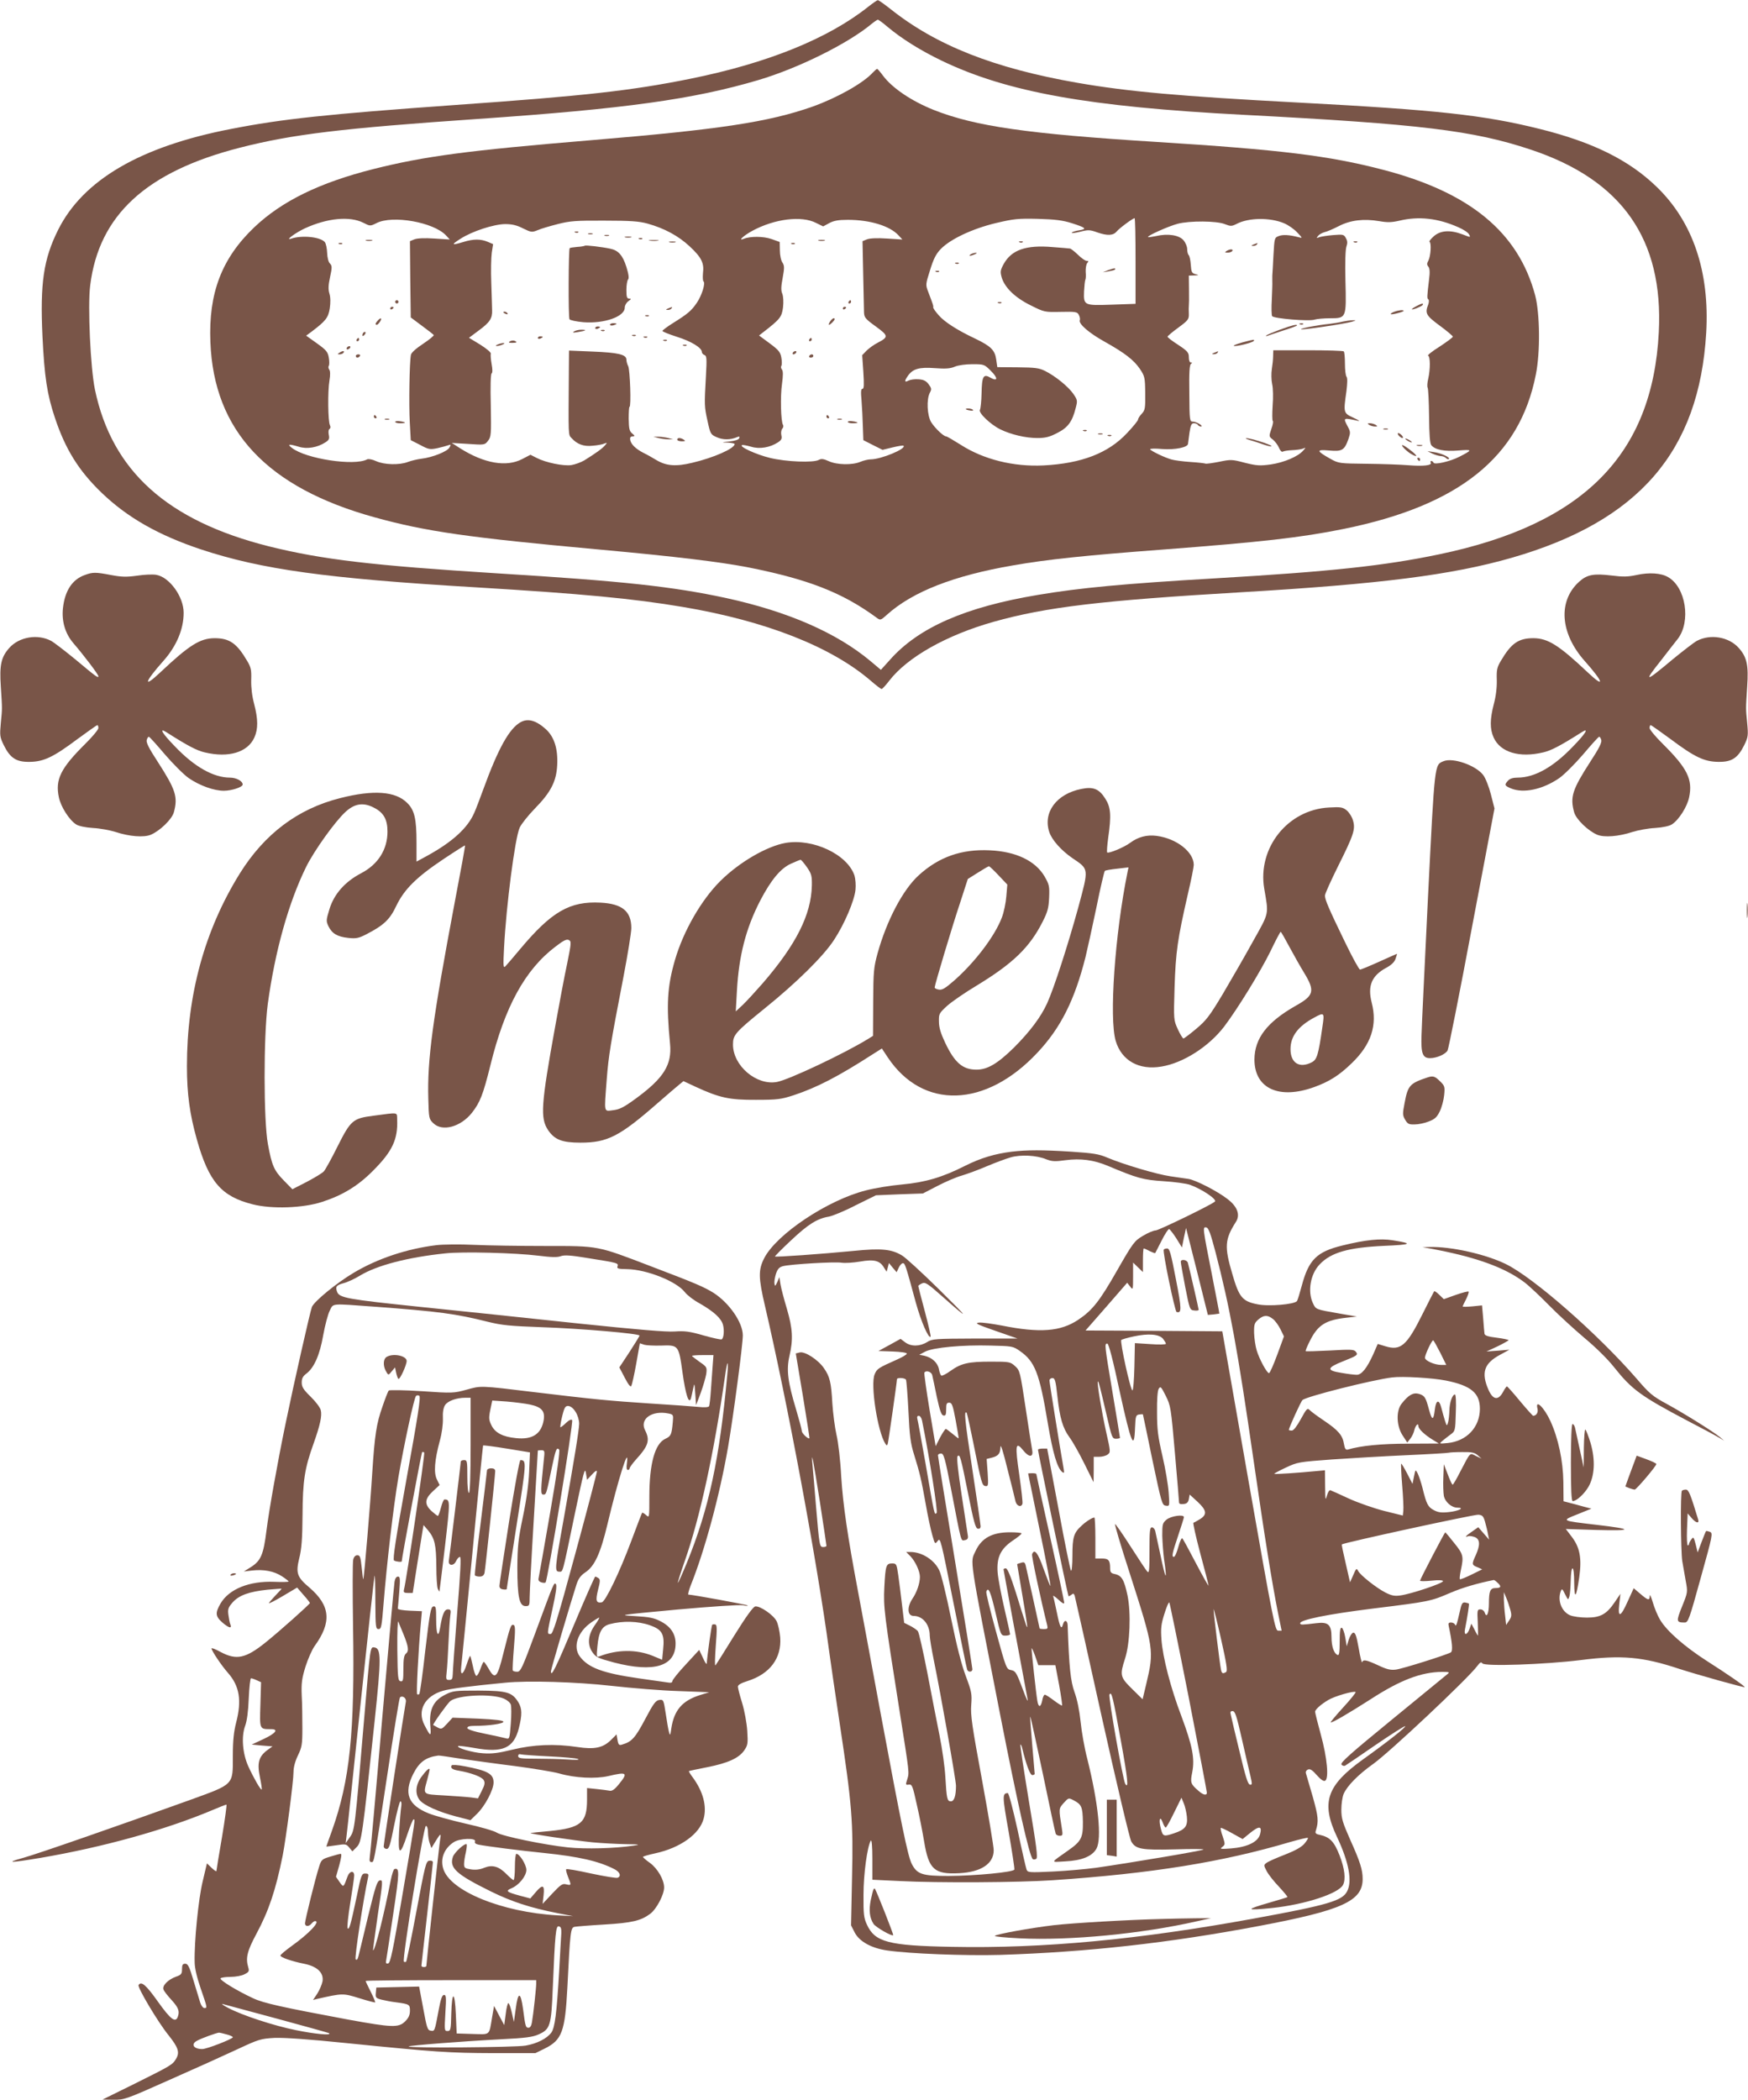 <?xml version="1.0" standalone="no"?>
<!DOCTYPE svg PUBLIC "-//W3C//DTD SVG 20010904//EN"
 "http://www.w3.org/TR/2001/REC-SVG-20010904/DTD/svg10.dtd">
<svg version="1.0" xmlns="http://www.w3.org/2000/svg"
 width="1066pt" height="1280pt" viewBox="0 0 1066 1280"
 preserveAspectRatio="xMidYMid meet">
<g transform="translate(0,1280) scale(0.1,-0.1)"
fill="#795548" stroke="none">
<path d="M5295 12759 c-244 -194 -614 -344 -1085 -439 -356 -72 -638 -104
-1434 -160 -784 -56 -1055 -85 -1367 -146 -554 -107 -902 -311 -1054 -614 -90
-180 -111 -326 -96 -650 12 -247 28 -354 76 -497 64 -192 145 -322 284 -456
157 -151 346 -259 607 -346 369 -122 765 -177 1674 -231 647 -39 958 -68 1266
-120 504 -85 904 -242 1146 -451 31 -27 60 -49 65 -49 4 1 26 24 47 52 111
143 349 277 636 358 320 90 659 130 1510 180 848 50 1283 105 1649 210 775
223 1143 648 1186 1370 22 373 -81 678 -302 891 -169 164 -391 273 -713 353
-341 85 -625 116 -1475 161 -719 38 -1038 67 -1343 120 -511 89 -865 229
-1144 452 -37 29 -71 53 -75 52 -4 0 -30 -18 -58 -40z m118 -123 c86 -72 201
-144 330 -206 400 -192 895 -281 1842 -330 1073 -56 1400 -95 1750 -212 557
-185 810 -547 781 -1113 -38 -746 -459 -1171 -1340 -1354 -334 -70 -663 -105
-1361 -146 -564 -33 -828 -58 -1084 -101 -444 -74 -729 -199 -903 -395 l-56
-62 -63 53 c-208 174 -506 303 -882 385 -326 70 -628 103 -1392 150 -765 48
-1070 84 -1396 165 -619 156 -956 459 -1060 955 -27 129 -45 509 -29 635 53
429 342 694 914 840 321 82 622 118 1451 175 900 62 1315 120 1710 237 246 73
547 223 690 342 17 14 34 25 38 26 5 0 32 -20 60 -44z"/>
<path d="M5324 12359 c-58 -65 -218 -155 -369 -209 -268 -94 -562 -139 -1355
-205 -746 -62 -1010 -97 -1321 -175 -330 -83 -561 -196 -729 -356 -198 -189
-279 -401 -267 -699 21 -542 346 -888 1004 -1069 311 -86 570 -123 1371 -196
460 -42 735 -75 913 -110 364 -73 569 -154 776 -306 22 -16 24 -15 61 18 156
141 409 240 772 302 205 36 444 61 910 96 603 46 844 73 1105 126 704 143
1072 438 1171 940 28 137 25 373 -4 484 -103 384 -397 627 -927 765 -330 86
-621 122 -1385 170 -784 49 -1103 95 -1356 195 -135 54 -253 133 -310 210 -16
22 -32 40 -35 40 -3 0 -14 -10 -25 -21z m-3108 -917 c41 -21 42 -21 80 -2 97
50 348 6 424 -75 l23 -25 -94 6 c-58 4 -105 2 -122 -5 l-27 -11 2 -232 3 -233
67 -50 c37 -27 70 -53 73 -57 4 -3 -25 -27 -64 -53 -44 -29 -73 -55 -75 -68
-9 -43 -13 -304 -7 -411 l6 -109 57 -29 c52 -28 60 -29 105 -20 26 6 56 14 67
18 16 6 17 4 7 -14 -13 -24 -103 -60 -170 -68 -25 -3 -63 -12 -84 -20 -53 -20
-144 -17 -193 5 -23 11 -47 15 -55 11 -77 -42 -374 3 -459 70 -30 23 -19 25
42 7 50 -16 114 -5 163 27 22 14 25 22 20 46 -3 16 -2 31 4 35 7 4 8 13 3 23
-12 24 -14 207 -3 272 6 35 5 59 -1 67 -5 7 -7 17 -3 23 4 6 4 29 0 51 -6 34
-15 45 -72 86 l-66 47 34 25 c86 65 101 85 110 141 5 34 5 68 -2 90 -8 26 -7
52 4 102 13 59 12 68 -1 82 -9 8 -16 36 -17 65 -1 27 -7 56 -14 65 -26 32
-140 44 -206 21 -40 -13 28 37 84 63 137 63 274 76 357 34z m2761 -1 l43 -21
37 20 c28 15 56 20 113 20 136 0 256 -37 309 -94 l24 -26 -94 6 c-58 4 -105 2
-122 -5 l-27 -11 4 -197 c2 -109 5 -215 5 -235 1 -33 7 -41 72 -88 78 -57 79
-64 10 -100 -20 -10 -49 -31 -65 -46 l-28 -29 7 -102 c5 -79 4 -103 -5 -103
-10 0 -11 -18 -6 -72 3 -40 7 -111 8 -157 l3 -84 59 -30 58 -29 62 15 c33 8
63 13 66 10 19 -18 -137 -83 -200 -83 -15 0 -44 -7 -63 -15 -50 -21 -143 -19
-193 4 -31 14 -45 16 -60 8 -33 -19 -201 -12 -299 12 -83 20 -192 70 -169 78
5 2 30 -3 55 -10 51 -16 115 -5 164 27 21 14 25 23 20 43 -3 14 -1 31 5 39 7
7 9 18 5 24 -13 21 -17 174 -6 250 7 51 7 78 0 87 -6 7 -8 17 -4 23 4 6 4 28
0 50 -6 34 -16 46 -71 87 l-65 48 23 18 c106 82 115 94 123 152 4 35 2 67 -4
84 -9 20 -8 44 2 97 11 61 11 74 -1 93 -9 12 -16 46 -16 74 l-1 52 -50 18
c-50 17 -129 18 -170 1 -38 -15 1 21 53 49 135 73 300 94 389 48z m1558 -1
c88 -28 96 -36 46 -44 -22 -3 -42 -10 -45 -14 -3 -5 20 -2 50 5 50 13 60 13
107 -4 61 -21 96 -19 117 6 16 20 99 81 109 81 4 0 6 -118 6 -261 l0 -261
-143 -5 c-172 -6 -174 -5 -171 81 2 34 5 65 8 71 3 5 4 27 2 48 -1 21 3 45 9
53 10 11 9 14 -3 14 -9 0 -33 17 -54 38 -21 20 -43 37 -48 37 -6 1 -53 5 -106
9 -162 14 -250 -17 -298 -103 -21 -39 -22 -47 -12 -83 19 -62 82 -123 178
-170 82 -41 84 -41 182 -39 90 2 101 0 110 -18 6 -11 9 -26 6 -33 -8 -22 55
-77 150 -130 125 -70 179 -112 216 -166 30 -45 32 -52 33 -149 1 -92 -1 -103
-21 -125 -13 -13 -23 -30 -23 -36 0 -6 -30 -43 -67 -82 -114 -122 -277 -185
-509 -197 -183 -9 -366 36 -507 127 -43 27 -82 50 -87 50 -16 0 -68 50 -91 86
-25 41 -30 140 -8 181 11 20 10 27 -8 51 -15 20 -30 28 -61 30 -23 2 -50 -2
-62 -8 -24 -13 -26 -3 -4 28 30 44 70 55 164 48 66 -5 95 -3 123 9 21 9 66 15
108 15 70 0 72 -1 111 -40 45 -44 44 -68 -2 -42 -43 25 -52 9 -54 -95 -1 -49
-6 -94 -10 -101 -11 -18 65 -90 124 -119 65 -32 155 -53 226 -53 48 0 74 6
120 30 66 33 93 69 114 153 12 45 11 49 -15 87 -31 44 -108 107 -172 139 -36
18 -61 21 -167 22 l-124 1 -7 48 c-8 56 -33 80 -126 125 -109 51 -190 103
-224 143 -20 22 -35 44 -34 49 2 8 0 14 -30 93 -17 44 -17 46 11 134 21 69 37
99 65 128 59 61 194 124 335 158 111 26 136 29 258 26 105 -3 151 -9 205 -26z
m1296 -1 c26 -11 62 -36 80 -56 33 -34 33 -36 9 -29 -58 15 -97 17 -122 7 -26
-10 -26 -12 -32 -118 -3 -59 -6 -115 -7 -123 0 -8 0 -24 0 -35 1 -11 -1 -61
-3 -110 -3 -50 -2 -96 2 -102 9 -15 229 -33 260 -21 13 4 54 8 92 8 101 0 101
0 95 228 -3 112 0 193 6 209 7 20 7 34 -3 51 -12 23 -17 24 -78 19 -36 -3 -74
-9 -85 -13 -17 -7 -18 -6 -7 8 7 9 25 19 40 23 15 3 54 20 87 37 70 36 151 46
246 30 51 -9 76 -8 124 3 117 28 234 15 358 -40 31 -13 61 -33 66 -44 10 -19
10 -19 -39 0 -76 29 -135 25 -176 -11 -18 -16 -30 -31 -26 -34 12 -7 7 -88 -7
-114 -10 -18 -10 -26 0 -38 8 -10 10 -33 4 -77 -13 -109 -13 -117 -4 -122 4
-3 4 -17 -1 -31 -21 -54 -14 -67 70 -129 44 -32 80 -63 80 -67 0 -5 -37 -32
-81 -61 -45 -28 -76 -53 -70 -55 14 -5 14 -82 1 -140 -6 -24 -7 -48 -4 -54 4
-6 8 -84 9 -174 1 -113 5 -168 14 -178 23 -28 80 -39 165 -32 87 7 88 4 6 -38
-56 -29 -153 -51 -158 -36 -2 5 -8 10 -13 10 -6 0 -7 -4 -4 -10 10 -17 -44
-23 -134 -16 -47 4 -162 8 -256 9 -168 2 -171 2 -223 31 -85 48 -87 57 -6 50
79 -7 93 1 118 72 12 36 12 43 -5 74 -29 55 -30 55 66 34 11 -2 -4 7 -32 20
-60 28 -61 29 -42 161 6 49 7 81 1 88 -6 7 -10 43 -10 80 0 37 -3 71 -7 75 -3
4 -102 7 -218 7 l-212 0 -1 -35 c0 -19 -4 -56 -8 -81 -4 -25 -3 -66 2 -90 6
-24 7 -84 3 -132 -3 -49 -3 -91 1 -93 4 -2 0 -25 -9 -49 -15 -45 -15 -46 10
-65 13 -11 30 -33 37 -50 7 -17 17 -27 23 -23 6 4 32 8 57 9 25 1 54 5 65 9
20 8 20 8 1 -13 -31 -35 -115 -71 -196 -83 -66 -9 -85 -8 -158 10 -79 21 -86
21 -158 6 -41 -8 -78 -13 -82 -11 -4 2 -45 7 -92 10 -47 3 -98 10 -115 15 -41
11 -124 51 -131 62 -2 5 30 6 73 2 79 -6 157 10 158 32 1 6 5 36 9 68 7 46 12
57 27 57 10 0 21 -4 24 -10 3 -5 12 -10 18 -10 21 1 -26 30 -48 30 -20 0 -21
5 -22 172 -2 127 1 174 10 180 9 6 9 8 0 8 -8 0 -13 13 -13 33 0 28 -8 37 -65
75 -36 23 -65 45 -65 50 1 4 30 29 66 55 61 45 65 51 64 85 -1 20 -1 42 0 47
1 6 2 49 1 98 l-1 87 33 1 c30 1 30 2 7 8 -22 6 -25 13 -28 56 -2 28 -7 54
-13 60 -5 5 -9 21 -9 36 0 16 -10 40 -23 55 -27 31 -95 42 -167 25 -24 -5 -46
-8 -49 -6 -7 7 124 66 181 81 73 19 237 18 287 -2 36 -14 42 -14 72 1 74 39
205 40 290 4z m-3882 -2 c104 -29 188 -75 256 -138 73 -68 90 -102 82 -164 -2
-25 -1 -47 3 -50 14 -9 -10 -86 -40 -130 -33 -49 -57 -69 -147 -125 -35 -22
-63 -43 -63 -47 0 -5 39 -20 88 -36 87 -27 152 -67 152 -92 0 -7 7 -16 16 -19
14 -5 15 -21 9 -129 -10 -178 -10 -184 10 -274 17 -78 19 -82 56 -98 37 -17
83 -17 123 0 14 6 18 5 14 -6 -3 -9 -25 -16 -59 -20 -52 -5 -52 -6 -11 -7 23
-1 42 -5 42 -9 0 -27 -130 -84 -259 -114 -99 -24 -158 -19 -217 16 -21 13 -58
34 -81 45 -48 25 -76 53 -80 80 -2 13 3 20 15 20 15 1 15 3 -3 18 -17 14 -20
30 -21 90 0 39 2 72 5 72 11 0 3 227 -8 248 -6 11 -11 30 -11 40 0 31 -51 43
-207 49 l-143 6 -1 -129 c-3 -404 -4 -382 17 -405 34 -37 73 -52 128 -46 28 2
60 8 71 13 18 7 19 6 5 -10 -15 -19 -60 -51 -128 -93 -19 -11 -54 -24 -78 -28
-48 -7 -156 15 -212 44 l-37 19 -50 -26 c-97 -51 -233 -27 -380 66 l-50 32
101 -6 c99 -7 101 -6 120 19 19 24 20 37 17 215 -3 113 -1 192 5 196 6 3 6 25
0 57 -5 28 -7 57 -5 63 3 7 -26 31 -64 55 l-69 42 59 44 c68 50 84 74 82 124
0 20 -3 95 -5 167 -3 73 -1 155 3 184 l8 52 -33 14 c-43 18 -87 18 -148 -1
-73 -22 -77 -18 -17 20 72 46 202 88 271 89 41 0 70 -6 109 -26 51 -25 55 -25
90 -11 20 9 75 25 122 37 74 19 112 22 285 21 160 0 212 -4 263 -18z"/>
<path d="M2233 11333 c9 -2 25 -2 35 0 9 3 1 5 -18 5 -19 0 -27 -2 -17 -5z"/>
<path d="M2068 11313 c7 -3 16 -2 19 1 4 3 -2 6 -13 5 -11 0 -14 -3 -6 -6z"/>
<path d="M2410 10960 c0 -5 5 -10 10 -10 6 0 10 5 10 10 0 6 -4 10 -10 10 -5
0 -10 -4 -10 -10z"/>
<path d="M2380 10919 c0 -5 5 -7 10 -4 6 3 10 8 10 11 0 2 -4 4 -10 4 -5 0
-10 -5 -10 -11z"/>
<path d="M2303 10845 c-15 -16 -16 -25 -5 -25 4 0 13 9 20 20 14 23 3 26 -15
5z"/>
<path d="M2217 10773 c-4 -3 -7 -11 -7 -17 0 -6 5 -5 12 2 6 6 9 14 7 17 -3 3
-9 2 -12 -2z"/>
<path d="M2175 10730 c-3 -5 -1 -10 4 -10 6 0 11 5 11 10 0 6 -2 10 -4 10 -3
0 -8 -4 -11 -10z"/>
<path d="M2115 10680 c-3 -5 -2 -10 4 -10 5 0 13 5 16 10 3 6 2 10 -4 10 -5 0
-13 -4 -16 -10z"/>
<path d="M2070 10650 c-13 -8 -13 -10 2 -10 9 0 20 5 23 10 8 13 -5 13 -25 0z"/>
<path d="M2170 10630 c0 -5 4 -10 9 -10 6 0 13 5 16 10 3 6 -1 10 -9 10 -9 0
-16 -4 -16 -10z"/>
<path d="M2280 10260 c0 -5 5 -10 11 -10 5 0 7 5 4 10 -3 6 -8 10 -11 10 -2 0
-4 -4 -4 -10z"/>
<path d="M2348 10243 c6 -2 18 -2 25 0 6 3 1 5 -13 5 -14 0 -19 -2 -12 -5z"/>
<path d="M2410 10228 c0 -4 14 -8 30 -8 17 0 30 2 30 4 0 2 -13 6 -30 8 -16 3
-30 1 -30 -4z"/>
<path d="M4993 11333 c9 -2 25 -2 35 0 9 3 1 5 -18 5 -19 0 -27 -2 -17 -5z"/>
<path d="M4828 11313 c7 -3 16 -2 19 1 4 3 -2 6 -13 5 -11 0 -14 -3 -6 -6z"/>
<path d="M5175 10960 c-3 -5 -1 -10 4 -10 6 0 11 5 11 10 0 6 -2 10 -4 10 -3
0 -8 -4 -11 -10z"/>
<path d="M5140 10919 c0 -5 5 -7 10 -4 6 3 10 8 10 11 0 2 -4 4 -10 4 -5 0
-10 -5 -10 -11z"/>
<path d="M5062 10840 c-7 -11 -10 -20 -6 -20 7 0 34 27 34 34 0 13 -16 5 -28
-14z"/>
<path d="M4935 10730 c-3 -5 -1 -10 4 -10 6 0 11 5 11 10 0 6 -2 10 -4 10 -3
0 -8 -4 -11 -10z"/>
<path d="M4835 10650 c-3 -5 -2 -10 4 -10 5 0 13 5 16 10 3 6 2 10 -4 10 -5 0
-13 -4 -16 -10z"/>
<path d="M4935 10630 c-3 -5 1 -10 9 -10 9 0 16 5 16 10 0 6 -4 10 -9 10 -6 0
-13 -4 -16 -10z"/>
<path d="M5040 10260 c0 -5 5 -10 11 -10 5 0 7 5 4 10 -3 6 -8 10 -11 10 -2 0
-4 -4 -4 -10z"/>
<path d="M5108 10243 c6 -2 18 -2 25 0 6 3 1 5 -13 5 -14 0 -19 -2 -12 -5z"/>
<path d="M5170 10228 c0 -4 14 -8 30 -8 17 0 30 2 30 4 0 2 -13 6 -30 8 -16 3
-30 1 -30 -4z"/>
<path d="M6218 11323 c7 -3 16 -2 19 1 4 3 -2 6 -13 5 -11 0 -14 -3 -6 -6z"/>
<path d="M5920 11250 c-18 -12 -2 -12 25 0 13 6 15 9 5 9 -8 0 -22 -4 -30 -9z"/>
<path d="M5828 11193 c7 -3 16 -2 19 1 4 3 -2 6 -13 5 -11 0 -14 -3 -6 -6z"/>
<path d="M6760 11154 l-35 -14 35 6 c36 6 46 11 39 18 -2 2 -20 -3 -39 -10z"/>
<path d="M5708 11143 c7 -3 16 -2 19 1 4 3 -2 6 -13 5 -11 0 -14 -3 -6 -6z"/>
<path d="M6088 10953 c7 -3 16 -2 19 1 4 3 -2 6 -13 5 -11 0 -14 -3 -6 -6z"/>
<path d="M5890 10306 c0 -2 11 -6 25 -8 13 -3 22 -1 19 3 -5 9 -44 13 -44 5z"/>
<path d="M6608 10173 c7 -3 16 -2 19 1 4 3 -2 6 -13 5 -11 0 -14 -3 -6 -6z"/>
<path d="M6698 10153 c6 -2 18 -2 25 0 6 3 1 5 -13 5 -14 0 -19 -2 -12 -5z"/>
<path d="M6758 10143 c7 -3 16 -2 19 1 4 3 -2 6 -13 5 -11 0 -14 -3 -6 -6z"/>
<path d="M8258 11323 c7 -3 16 -2 19 1 4 3 -2 6 -13 5 -11 0 -14 -3 -6 -6z"/>
<path d="M7645 11310 c-16 -7 -17 -9 -3 -9 9 -1 20 4 23 9 7 11 7 11 -20 0z"/>
<path d="M7480 11270 c-12 -8 -11 -10 7 -10 12 0 25 5 28 10 8 13 -15 13 -35
0z"/>
<path d="M8638 10934 c-16 -8 -28 -17 -28 -19 0 -7 60 17 66 26 8 13 -7 10
-38 -7z"/>
<path d="M8501 10899 c-13 -5 -22 -11 -19 -14 5 -5 78 14 78 20 0 8 -33 4 -59
-6z"/>
<path d="M8190 10840 c-19 -5 -56 -11 -82 -14 -77 -8 -179 -28 -174 -33 5 -6
268 33 311 46 27 9 28 9 5 9 -14 0 -41 -4 -60 -8z"/>
<path d="M7928 10823 c7 -3 16 -2 19 1 4 3 -2 6 -13 5 -11 0 -14 -3 -6 -6z"/>
<path d="M7807 10791 c-43 -16 -81 -32 -85 -36 -4 -4 0 -5 8 -2 8 3 52 18 98
33 45 14 82 28 82 30 0 9 -29 2 -103 -25z"/>
<path d="M7577 10713 c-32 -9 -56 -18 -53 -21 8 -7 116 19 122 30 6 10 2 10
-69 -9z"/>
<path d="M7405 10650 c-16 -7 -17 -9 -3 -9 9 -1 20 4 23 9 7 11 7 11 -20 0z"/>
<path d="M8350 10210 c8 -5 24 -10 35 -10 17 0 17 2 5 10 -8 5 -24 10 -35 10
-17 0 -17 -2 -5 -10z"/>
<path d="M8438 10183 c6 -2 18 -2 25 0 6 3 1 5 -13 5 -14 0 -19 -2 -12 -5z"/>
<path d="M8530 10145 c7 -8 17 -15 22 -15 6 0 5 7 -2 15 -7 8 -17 15 -22 15
-6 0 -5 -7 2 -15z"/>
<path d="M7620 10118 c19 -5 59 -18 87 -28 29 -10 50 -14 47 -9 -6 10 -130 49
-153 48 -9 -1 0 -5 19 -11z"/>
<path d="M8570 10126 c0 -3 9 -10 20 -16 11 -6 20 -8 20 -6 0 3 -9 10 -20 16
-11 6 -20 8 -20 6z"/>
<path d="M8550 10085 c0 -8 37 -43 59 -54 34 -19 37 -12 6 14 -35 29 -65 48
-65 40z"/>
<path d="M8643 10083 c9 -2 23 -2 30 0 6 3 -1 5 -18 5 -16 0 -22 -2 -12 -5z"/>
<path d="M8735 10035 c17 -8 39 -14 51 -15 11 0 25 -5 32 -12 6 -6 14 -9 18
-6 9 10 -47 36 -91 42 l-40 6 30 -15z"/>
<path d="M8645 10000 c3 -5 8 -10 11 -10 2 0 4 5 4 10 0 6 -5 10 -11 10 -5 0
-7 -4 -4 -10z"/>
<path d="M3508 11383 c7 -3 16 -2 19 1 4 3 -2 6 -13 5 -11 0 -14 -3 -6 -6z"/>
<path d="M3588 11373 c6 -2 18 -2 25 0 6 3 1 5 -13 5 -14 0 -19 -2 -12 -5z"/>
<path d="M3688 11363 c6 -2 18 -2 25 0 6 3 1 5 -13 5 -14 0 -19 -2 -12 -5z"/>
<path d="M3813 11353 c9 -2 25 -2 35 0 9 3 1 5 -18 5 -19 0 -27 -2 -17 -5z"/>
<path d="M3898 11343 c7 -3 16 -2 19 1 4 3 -2 6 -13 5 -11 0 -14 -3 -6 -6z"/>
<path d="M3963 11333 c15 -2 37 -2 50 0 12 2 0 4 -28 4 -27 0 -38 -2 -22 -4z"/>
<path d="M4083 11323 c9 -2 25 -2 35 0 9 3 1 5 -18 5 -19 0 -27 -2 -17 -5z"/>
<path d="M3566 11302 c-3 -2 -24 -6 -46 -7 -23 -2 -44 -5 -46 -8 -7 -7 -9
-422 -1 -433 3 -6 41 -14 84 -18 128 -10 253 34 253 89 0 13 10 31 22 39 18
13 19 16 5 16 -14 0 -17 10 -17 53 0 29 5 58 10 63 7 7 4 32 -10 77 -22 70
-49 101 -98 111 -51 11 -152 23 -156 18z"/>
<path d="M4075 10920 c-16 -7 -17 -9 -3 -9 9 -1 20 4 23 9 7 11 7 11 -20 0z"/>
<path d="M3070 10896 c0 -2 7 -7 16 -10 8 -3 12 -2 9 4 -6 10 -25 14 -25 6z"/>
<path d="M3938 10873 c7 -3 16 -2 19 1 4 3 -2 6 -13 5 -11 0 -14 -3 -6 -6z"/>
<path d="M3720 10821 c0 -5 9 -7 20 -4 11 3 20 7 20 9 0 2 -9 4 -20 4 -11 0
-20 -4 -20 -9z"/>
<path d="M3630 10800 c0 -5 7 -7 15 -4 8 4 15 8 15 10 0 2 -7 4 -15 4 -8 0
-15 -4 -15 -10z"/>
<path d="M3500 10779 c-11 -7 -4 -8 25 -3 50 8 58 14 19 14 -16 0 -36 -5 -44
-11z"/>
<path d="M3668 10783 c7 -3 16 -2 19 1 4 3 -2 6 -13 5 -11 0 -14 -3 -6 -6z"/>
<path d="M3858 10753 c7 -3 16 -2 19 1 4 3 -2 6 -13 5 -11 0 -14 -3 -6 -6z"/>
<path d="M3280 10740 c0 -5 7 -7 15 -4 8 4 15 8 15 10 0 2 -7 4 -15 4 -8 0
-15 -4 -15 -10z"/>
<path d="M3928 10743 c7 -3 16 -2 19 1 4 3 -2 6 -13 5 -11 0 -14 -3 -6 -6z"/>
<path d="M3109 10719 c-10 -6 -7 -9 14 -9 29 0 35 5 14 13 -8 3 -20 1 -28 -4z"/>
<path d="M4048 10723 c7 -3 16 -2 19 1 4 3 -2 6 -13 5 -11 0 -14 -3 -6 -6z"/>
<path d="M3035 10700 c-13 -5 -14 -9 -5 -9 8 0 24 4 35 9 13 5 14 9 5 9 -8 0
-24 -4 -35 -9z"/>
<path d="M4168 10693 c7 -3 16 -2 19 1 4 3 -2 6 -13 5 -11 0 -14 -3 -6 -6z"/>
<path d="M4015 10130 c17 -4 44 -8 60 -8 l30 0 -30 8 c-16 4 -43 8 -60 8 l-30
0 30 -8z"/>
<path d="M4130 10120 c0 -5 12 -10 28 -10 21 0 24 2 12 10 -20 13 -40 13 -40
0z"/>
<path d="M517 9295 c-76 -27 -121 -95 -133 -201 -9 -82 14 -157 64 -215 62
-72 152 -190 152 -201 0 -13 -12 -5 -142 104 -65 53 -131 104 -147 112 -82 43
-194 24 -254 -43 -50 -56 -61 -104 -52 -236 9 -144 9 -128 0 -222 -7 -76 -6
-86 18 -135 39 -79 76 -103 157 -102 86 1 144 28 291 138 64 47 119 86 123 86
3 0 6 -8 6 -18 0 -9 -36 -53 -81 -97 -149 -148 -183 -216 -160 -325 12 -58 63
-138 105 -165 15 -10 56 -19 103 -22 43 -2 105 -14 137 -24 84 -28 173 -35
216 -17 56 24 128 94 140 136 26 94 12 138 -99 310 -53 81 -71 117 -66 132 3
11 9 20 13 19 4 0 48 -49 98 -108 50 -58 115 -123 145 -144 67 -46 154 -77
214 -77 47 0 115 22 115 38 0 21 -39 42 -77 42 -101 0 -218 66 -337 191 -76
78 -98 115 -53 87 130 -83 187 -113 235 -124 146 -35 262 0 303 90 24 53 23
112 -1 205 -13 48 -19 100 -18 146 2 61 -1 77 -25 117 -63 107 -107 138 -199
138 -88 -1 -154 -42 -330 -208 -108 -102 -98 -61 18 69 81 91 124 194 124 294
0 97 -85 216 -166 231 -20 4 -73 2 -118 -5 -66 -9 -95 -8 -159 4 -95 18 -111
18 -160 0z"/>
<path d="M9980 9295 c-52 -11 -82 -12 -152 -3 -109 13 -149 6 -198 -38 -130
-118 -116 -314 34 -483 116 -130 126 -171 18 -69 -176 166 -242 207 -330 208
-92 0 -136 -31 -199 -138 -24 -40 -27 -56 -25 -117 1 -46 -5 -98 -18 -146 -24
-93 -25 -152 -1 -205 41 -90 157 -125 303 -90 48 11 105 41 236 124 44 28 22
-9 -54 -87 -120 -126 -235 -191 -339 -191 -28 0 -47 -6 -58 -18 -24 -26 -22
-31 18 -48 76 -31 192 -7 294 63 30 21 95 86 145 144 50 59 94 108 98 108 4 1
10 -8 13 -19 5 -15 -13 -51 -66 -132 -111 -172 -125 -216 -99 -310 12 -42 84
-112 140 -136 43 -18 132 -11 216 17 32 10 94 22 137 24 47 3 88 12 103 22 42
27 93 107 105 165 23 109 -11 177 -160 325 -45 44 -81 88 -81 97 0 10 3 18 6
18 4 0 59 -39 123 -86 147 -110 205 -137 291 -138 81 -1 118 23 157 102 24 49
25 59 18 135 -9 94 -9 78 0 222 9 132 -2 180 -52 236 -60 67 -172 86 -254 43
-16 -8 -82 -59 -147 -112 -173 -145 -182 -145 -69 -3 39 51 84 108 99 127 81
106 49 314 -59 376 -42 25 -115 30 -193 13z"/>
<path d="M3175 8398 c-69 -38 -137 -160 -229 -413 -20 -55 -44 -118 -54 -140
-40 -92 -132 -176 -284 -260 l-68 -37 0 117 c0 144 -12 197 -57 241 -71 71
-205 81 -409 29 -258 -65 -461 -218 -612 -460 -214 -345 -322 -738 -322 -1174
0 -169 17 -292 60 -445 73 -260 150 -349 341 -397 118 -30 308 -23 424 15 126
41 219 98 310 190 118 118 152 191 147 312 -2 46 13 44 -145 23 -125 -16 -138
-27 -219 -188 -36 -73 -74 -141 -83 -151 -10 -11 -57 -39 -104 -64 l-88 -45
-51 52 c-61 62 -74 92 -98 222 -27 144 -27 659 -1 855 44 322 126 616 234 836
49 99 177 278 241 336 55 50 107 58 170 26 61 -30 85 -72 85 -147 0 -109 -57
-200 -161 -254 -99 -52 -165 -127 -193 -219 -20 -66 -21 -72 -6 -104 22 -45
55 -64 121 -71 47 -5 63 -2 108 21 107 55 145 90 184 173 49 102 122 175 288
286 72 48 131 85 132 84 2 -1 -26 -155 -62 -342 -136 -721 -169 -964 -162
-1203 3 -117 4 -123 30 -148 54 -54 167 -24 236 63 50 64 68 111 112 287 88
360 213 587 399 727 48 37 67 46 80 39 16 -8 15 -18 -10 -142 -16 -73 -48
-245 -73 -383 -87 -480 -92 -560 -44 -633 40 -59 85 -77 198 -77 165 0 239 38
474 244 54 47 111 96 126 108 l28 23 73 -34 c147 -68 208 -81 369 -80 131 0
153 3 230 28 142 47 273 115 481 249 l57 36 35 -53 c214 -322 598 -310 914 28
142 151 227 321 293 583 11 46 41 180 66 300 24 120 48 221 52 225 4 3 38 9
76 13 l68 8 -6 -29 c-77 -379 -113 -890 -72 -1029 36 -120 142 -180 280 -156
133 22 288 122 381 243 84 111 222 336 283 460 31 65 59 118 62 118 3 0 27
-42 54 -93 27 -50 67 -121 88 -155 69 -113 62 -140 -51 -203 -174 -99 -250
-198 -251 -327 0 -177 150 -246 365 -168 91 33 152 71 228 145 119 114 158
232 122 370 -26 102 0 164 89 212 30 16 49 34 56 53 5 16 10 30 10 32 0 1 -48
-20 -107 -47 -60 -27 -113 -49 -119 -49 -6 0 -47 75 -92 168 -99 204 -122 258
-122 283 0 11 36 90 79 177 97 194 108 228 92 281 -6 22 -24 50 -39 62 -24 19
-36 21 -107 17 -252 -13 -438 -247 -395 -496 27 -160 32 -140 -70 -322 -50
-91 -133 -234 -183 -319 -81 -135 -101 -161 -162 -212 -38 -32 -74 -59 -78
-59 -4 0 -20 25 -34 56 -26 57 -26 57 -20 258 7 214 18 291 81 566 20 85 36
165 36 178 0 79 -105 161 -226 177 -60 8 -113 -6 -163 -43 -36 -27 -130 -66
-139 -58 -3 3 0 43 6 88 20 138 16 187 -17 239 -38 61 -74 75 -147 60 -151
-30 -235 -143 -195 -263 16 -48 72 -111 140 -158 103 -70 102 -59 36 -304 -64
-232 -148 -491 -189 -581 -38 -84 -106 -174 -203 -271 -99 -97 -161 -134 -228
-134 -84 0 -133 42 -191 164 -27 57 -38 93 -38 129 -1 47 1 51 50 96 28 25
109 81 181 124 220 134 321 231 400 386 32 63 38 85 41 150 3 70 0 80 -28 129
-56 95 -174 152 -335 159 -171 8 -309 -40 -432 -152 -96 -87 -195 -274 -251
-475 -24 -88 -26 -111 -27 -299 l-1 -205 -29 -18 c-144 -89 -485 -250 -557
-263 -125 -23 -268 99 -268 228 0 59 13 74 193 220 195 157 361 321 424 419
63 96 123 237 130 304 3 28 0 67 -6 87 -43 129 -253 228 -421 199 -116 -21
-282 -118 -397 -232 -116 -115 -226 -306 -277 -482 -47 -162 -53 -273 -30
-509 13 -129 -38 -210 -207 -334 -74 -54 -99 -67 -139 -72 -59 -7 -56 -23 -40
187 11 144 23 217 101 620 27 140 49 277 49 303 0 102 -55 148 -187 155 -188
10 -299 -54 -491 -283 -41 -49 -82 -97 -90 -105 -13 -13 -14 1 -8 116 13 252
66 664 95 729 10 22 52 75 94 118 97 99 130 165 135 264 5 99 -18 172 -70 219
-59 53 -109 67 -153 42z m1746 -884 c28 -41 31 -53 30 -112 -4 -177 -95 -359
-301 -597 -43 -49 -97 -108 -120 -130 l-43 -40 7 125 c12 216 55 382 143 552
66 126 124 195 186 223 29 13 55 24 59 24 4 1 21 -20 39 -45z m1169 -50 l53
-56 -6 -71 c-3 -40 -15 -98 -27 -129 -42 -112 -162 -271 -290 -384 -56 -49
-75 -60 -95 -56 -14 2 -25 8 -25 13 0 15 107 373 157 522 l45 139 62 39 c33
21 64 39 67 39 3 0 30 -25 59 -56z m1974 -927 c-24 -168 -33 -196 -64 -212
-75 -39 -130 -5 -130 80 0 78 46 139 144 192 63 34 64 33 50 -60z"/>
<path d="M8803 8160 c-55 -23 -53 -4 -94 -818 -20 -416 -39 -800 -40 -852 -4
-112 7 -140 52 -140 40 0 95 24 107 47 6 11 73 347 148 747 l138 728 -22 86
c-12 47 -33 100 -47 118 -45 59 -185 108 -242 84z"/>
<path d="M10653 7250 c0 -41 2 -58 4 -37 2 20 2 54 0 75 -2 20 -4 3 -4 -38z"/>
<path d="M8710 6234 c-112 -37 -124 -49 -144 -156 -13 -67 -13 -76 3 -103 15
-26 23 -30 58 -29 23 0 62 8 86 18 37 14 50 26 67 61 12 24 24 69 27 99 5 51
4 57 -25 85 -30 30 -42 34 -72 25z"/>
<path d="M6170 5780 c-103 -13 -188 -38 -284 -86 -138 -70 -243 -101 -385
-114 -68 -6 -167 -22 -220 -36 -234 -59 -546 -267 -621 -414 -36 -71 -35 -119
5 -290 135 -578 317 -1552 390 -2095 9 -66 38 -266 65 -445 76 -502 84 -604
76 -946 l-6 -290 23 -45 c29 -54 101 -94 197 -108 136 -20 477 -33 690 -27
531 17 1026 72 1577 176 509 96 633 152 633 287 0 55 -15 104 -76 239 -46 104
-54 130 -54 183 0 34 6 77 14 96 21 49 89 118 179 182 99 70 579 521 636 598
17 23 24 26 31 16 12 -20 382 -7 600 20 249 32 379 20 599 -53 104 -34 401
-117 401 -112 0 7 -109 82 -230 159 -137 88 -247 184 -287 253 -15 25 -34 72
-44 106 -10 34 -18 51 -18 39 -1 -31 -10 -29 -58 12 l-40 34 -36 -79 c-44 -99
-62 -105 -52 -17 l7 62 -34 -50 c-50 -74 -87 -95 -170 -95 -38 0 -84 6 -103
14 -52 22 -79 92 -56 149 6 15 10 12 25 -20 19 -37 19 -38 27 -13 4 14 7 58 8
98 1 41 5 72 11 72 6 0 10 -36 10 -87 1 -107 13 -94 31 34 16 115 4 181 -47
247 l-35 46 188 -6 c224 -6 225 5 3 31 -223 26 -220 25 -119 65 l84 34 -50 13
c-27 8 -66 18 -85 23 l-35 9 -1 118 c-2 130 -31 266 -79 371 -38 83 -94 137
-79 76 6 -23 -6 -43 -26 -44 -3 0 -39 40 -80 89 -41 50 -77 90 -80 90 -3 1
-14 -15 -24 -34 -29 -53 -61 -48 -88 12 -47 106 -28 163 72 216 l55 30 -70 -6
-70 -5 67 31 c37 18 67 35 68 38 0 3 -33 10 -72 15 -52 6 -73 13 -75 24 -1 8
-5 50 -8 94 l-7 79 -59 -6 c-32 -3 -59 -3 -59 -1 0 3 9 23 21 45 11 23 18 43
15 46 -3 3 -38 -6 -78 -20 l-73 -26 -27 26 c-15 15 -30 25 -32 22 -2 -2 -34
-65 -71 -139 -96 -193 -133 -225 -227 -196 l-46 14 -27 -62 c-39 -86 -71 -126
-101 -126 -14 0 -57 5 -95 12 -91 14 -88 31 11 70 88 35 94 39 78 59 -11 14
-33 14 -157 7 -79 -4 -146 -6 -148 -4 -3 2 9 31 26 64 48 96 96 126 223 140
l63 7 -105 18 c-149 26 -145 25 -163 63 -34 71 -16 178 41 237 69 73 176 103
394 113 168 7 178 14 51 34 -75 12 -165 3 -307 -32 -156 -38 -205 -87 -247
-244 -12 -45 -25 -87 -29 -94 -13 -21 -176 -35 -243 -20 -91 18 -111 43 -152
185 -49 166 -46 210 22 317 28 43 9 94 -52 140 -62 48 -195 116 -238 122 -18
3 -67 10 -110 16 -83 12 -285 72 -385 114 -51 22 -86 27 -219 36 -176 11 -267
11 -363 0z m209 -46 c37 -14 54 -15 119 -6 92 12 170 2 257 -34 180 -76 217
-86 340 -94 66 -4 139 -14 162 -22 73 -26 166 -89 152 -102 -17 -18 -343 -176
-361 -176 -13 0 -48 -15 -78 -33 -52 -31 -60 -41 -158 -212 -106 -186 -150
-242 -237 -300 -108 -72 -234 -81 -465 -35 -58 11 -121 20 -140 18 -28 -3 -12
-11 100 -50 l135 -47 -259 0 c-242 -1 -261 -2 -291 -21 -45 -28 -99 -29 -135
-2 l-28 21 -67 -37 -68 -37 87 -3 c50 -2 86 -7 86 -13 0 -6 -26 -21 -57 -35
-117 -52 -125 -57 -139 -91 -27 -62 18 -350 65 -423 9 -13 10 -13 15 0 4 14
56 376 56 393 0 11 48 9 55 -3 3 -5 10 -92 15 -192 7 -151 13 -197 34 -263 36
-117 44 -150 71 -301 13 -76 32 -162 41 -193 16 -55 16 -55 33 -33 16 21 19 6
95 -375 44 -219 81 -404 84 -410 6 -18 32 -16 32 2 0 8 -47 302 -105 654 -58
351 -105 644 -105 650 0 6 8 11 19 11 16 0 24 -26 61 -217 64 -333 59 -315 83
-311 15 2 21 9 20 23 -2 11 -19 123 -38 249 -23 150 -32 233 -25 240 14 14 19
-5 65 -234 33 -165 44 -206 58 -208 11 -2 17 3 17 15 0 10 -23 168 -51 351
-46 300 -51 358 -34 340 3 -3 25 -104 49 -224 39 -195 45 -219 64 -222 19 -3
20 1 15 81 l-6 84 29 7 c42 11 54 24 55 65 1 23 16 -24 43 -134 24 -93 46
-182 49 -197 8 -29 34 -38 42 -15 3 7 -6 86 -19 177 -27 184 -23 208 25 148
34 -42 61 -42 54 0 -3 15 -21 131 -40 257 -34 225 -35 231 -65 258 -29 26 -34
27 -148 27 -137 0 -180 -10 -245 -56 -26 -19 -52 -32 -56 -29 -5 2 -12 20 -15
39 -8 40 -42 71 -89 82 l-31 6 36 19 c48 25 228 42 399 37 131 -3 137 -4 177
-32 93 -64 121 -134 172 -442 31 -183 57 -270 87 -296 13 -10 14 -7 9 23 -22
123 -86 522 -86 534 0 8 8 15 18 15 15 0 20 -15 30 -108 15 -136 33 -197 74
-253 18 -24 59 -96 90 -159 l57 -115 1 78 0 77 33 0 c18 0 42 6 52 14 18 13
18 17 -9 136 -28 126 -57 302 -51 309 4 4 13 -30 55 -211 30 -130 33 -138 56
-138 13 0 24 3 24 6 0 3 -20 126 -45 274 -50 298 -50 300 -32 300 8 0 34 -98
76 -295 70 -318 88 -360 93 -217 3 71 5 77 26 80 12 2 22 2 22 0 1 -2 27 -127
58 -278 55 -261 59 -275 81 -278 24 -4 24 -3 18 80 -3 45 -20 146 -38 223 -27
117 -33 160 -33 265 -1 77 3 132 10 144 11 18 15 14 43 -42 30 -60 32 -71 56
-348 14 -157 25 -292 25 -300 0 -11 8 -14 27 -12 21 2 29 10 33 30 l5 28 48
-44 c56 -52 60 -78 15 -106 -18 -11 -36 -21 -40 -22 -4 -2 15 -86 42 -188 28
-102 50 -189 50 -195 0 -5 -34 55 -76 135 -42 80 -79 149 -84 153 -4 4 -15
-19 -24 -52 -9 -34 -21 -61 -27 -61 -15 0 -11 20 26 130 19 57 35 108 35 112
0 19 -80 7 -106 -15 -25 -21 -26 -29 -26 -98 1 -41 6 -105 11 -144 21 -142 10
-129 -23 30 -14 66 -28 130 -31 143 -3 12 -12 22 -20 22 -13 0 -15 -23 -15
-142 0 -120 -2 -140 -13 -128 -8 8 -53 77 -102 153 -48 75 -91 137 -95 137 -4
0 35 -132 87 -292 151 -470 152 -477 103 -684 l-22 -92 -64 63 c-73 72 -76 83
-43 185 30 92 37 278 15 385 -20 94 -35 121 -76 130 -25 5 -30 11 -30 35 0 49
-9 60 -51 60 l-39 0 0 125 c0 69 -3 125 -6 125 -12 0 -51 -24 -77 -49 -49 -44
-57 -71 -57 -183 0 -57 -4 -98 -9 -92 -4 5 -39 174 -76 377 l-69 367 -28 0
c-15 0 -28 -3 -28 -7 0 -14 182 -888 186 -892 2 -2 10 2 18 8 11 10 15 8 20
-6 3 -10 78 -344 166 -743 89 -399 169 -738 179 -755 27 -47 63 -53 266 -48
99 3 177 3 174 -1 -6 -7 -428 -78 -654 -111 -60 -8 -179 -19 -264 -23 -148 -7
-154 -6 -161 13 -4 11 -29 120 -55 243 -27 122 -53 222 -59 222 -34 -1 -34
-16 5 -235 21 -121 37 -225 35 -231 -6 -16 -237 -38 -401 -39 -162 0 -192 10
-225 74 -24 48 -63 237 -191 925 -55 297 -115 622 -134 722 -67 354 -94 541
-105 714 -5 99 -18 210 -29 255 -10 44 -21 130 -25 190 -7 127 -15 164 -52
216 -35 51 -116 103 -147 95 l-24 -6 43 -257 c23 -142 42 -259 40 -260 -7 -7
-46 30 -46 43 0 9 -16 68 -35 132 -51 169 -60 241 -41 325 24 102 20 169 -15
288 -17 57 -35 124 -39 149 l-7 45 -13 -30 c-12 -26 -14 -27 -17 -10 -2 12 2
38 9 60 10 30 20 41 43 47 46 12 316 28 358 21 21 -3 71 0 112 7 86 15 121 6
146 -37 l16 -25 7 26 7 27 23 -28 24 -28 13 28 c7 15 18 27 25 27 13 0 16 -8
79 -240 32 -116 78 -221 90 -208 3 2 -13 71 -35 154 -22 82 -40 152 -40 155 0
3 10 10 23 16 19 9 34 0 125 -81 172 -152 166 -140 -26 49 -101 99 -200 190
-221 202 -64 39 -127 45 -295 28 -197 -19 -476 -39 -480 -34 -1 2 43 47 99 99
103 97 158 132 230 144 22 4 96 34 163 69 l124 61 143 6 143 5 89 46 c48 25
115 54 148 63 33 10 102 35 153 57 52 22 117 46 145 54 62 18 157 13 216 -11z
m1033 -564 c88 -338 135 -593 233 -1273 69 -479 112 -742 148 -925 l23 -112
-21 0 c-19 0 -29 50 -181 913 l-160 912 -417 3 -417 2 127 145 127 146 18 -23
c17 -23 18 -21 18 61 l0 85 30 -29 30 -29 0 72 c0 40 2 72 5 72 4 0 20 -7 36
-16 17 -8 32 -14 34 -12 1 2 19 36 39 76 20 40 41 72 46 70 5 -2 25 -27 44
-57 l34 -55 12 60 13 59 67 -265 66 -265 35 3 c19 2 34 5 35 5 1 1 -21 112
-47 247 -55 279 -56 283 -32 278 13 -2 26 -38 55 -148z m351 -410 c14 -11 35
-40 46 -63 l21 -43 -41 -112 c-23 -62 -45 -112 -50 -112 -13 0 -59 85 -75 138
-8 26 -15 74 -16 106 -1 53 2 62 26 83 33 28 56 29 89 3z m-670 -121 c9 -12
17 -25 17 -30 0 -5 -43 -6 -95 -2 l-94 6 -3 -144 c-2 -81 -7 -144 -12 -144
-12 0 -77 297 -68 307 4 4 39 14 77 22 88 19 154 14 178 -15z m1690 -84 l37
-75 -30 0 c-42 0 -100 26 -100 44 0 18 41 106 50 106 3 0 22 -34 43 -75z
m-3098 -137 c3 -13 16 -72 28 -133 18 -83 28 -111 40 -113 14 -3 17 5 17 37 0
34 3 41 19 41 16 0 22 -16 39 -107 11 -60 19 -109 18 -110 -1 -2 -18 11 -37
27 -19 16 -37 29 -41 30 -4 0 -20 -24 -35 -52 l-27 -53 -37 220 c-20 121 -34
223 -32 228 10 16 43 6 48 -15z m3132 -33 c154 -31 208 -76 208 -173 -1 -112
-80 -196 -196 -208 -53 -5 -54 -5 -33 13 12 10 34 27 50 39 28 20 29 23 32
132 3 67 0 112 -5 112 -16 0 -33 -48 -34 -98 -1 -26 -4 -58 -8 -72 -7 -24 -8
-24 -19 10 -6 19 -16 54 -22 78 -14 55 -33 50 -40 -11 -8 -67 -17 -67 -35 -1
-21 79 -27 87 -63 98 -34 9 -63 -7 -105 -61 -34 -43 -31 -136 7 -193 l28 -43
19 24 c10 13 21 36 24 51 7 30 25 48 25 25 0 -17 37 -52 87 -83 l38 -23 -186
-1 c-167 0 -289 -12 -370 -36 -12 -3 -18 5 -23 34 -8 53 -35 84 -121 142 -40
27 -80 56 -88 65 -14 14 -19 9 -54 -55 -25 -45 -44 -70 -55 -70 -10 0 -18 2
-18 4 0 13 73 173 83 182 24 22 426 123 547 138 63 8 246 -3 327 -19z m-3194
-244 c47 -233 97 -555 89 -563 -14 -14 -12 -22 -67 297 -25 143 -48 268 -51
278 -3 10 0 17 9 17 8 0 17 -13 20 -29z m3388 -211 l24 -21 -34 16 c-39 20
-32 26 -94 -92 -23 -46 -45 -83 -48 -83 -4 0 -17 28 -30 63 l-24 62 -3 -80
c-2 -44 0 -94 3 -112 7 -38 47 -73 83 -73 48 0 7 -21 -53 -27 -45 -5 -65 -2
-91 12 -36 19 -45 37 -69 135 -9 35 -23 76 -30 90 -13 24 -13 24 -22 -20 l-9
-45 -33 64 c-18 34 -34 61 -36 59 -2 -2 0 -61 6 -131 6 -70 9 -141 7 -157 l-3
-28 -113 28 c-63 16 -160 50 -215 75 -56 26 -107 49 -113 51 -7 3 -16 -11 -22
-33 -9 -33 -10 -26 -11 58 l-1 97 -42 -4 c-121 -12 -263 -21 -267 -18 -2 2 29
19 70 38 72 34 80 35 284 50 116 8 320 20 455 26 135 6 250 13 255 15 6 2 42
4 81 4 59 1 76 -3 95 -19z m-4011 -285 c22 -143 40 -263 40 -267 0 -5 -9 -8
-19 -8 -23 0 -24 2 -46 265 -8 99 -17 205 -20 235 -9 103 4 36 45 -225z m4056
-120 c6 -22 15 -56 18 -75 l7 -35 -33 38 -33 38 -37 -26 c-39 -26 -49 -39 -25
-29 8 3 26 0 40 -5 33 -13 35 -47 7 -110 -26 -56 -25 -60 10 -74 l29 -13 -65
-32 c-37 -18 -69 -31 -71 -28 -3 2 0 28 6 56 18 83 15 96 -41 165 -28 36 -53
65 -54 65 -4 0 -154 -287 -154 -295 0 -4 32 -4 70 0 45 5 70 3 70 -3 0 -13
-197 -79 -260 -87 -36 -5 -54 -1 -90 17 -57 29 -155 107 -168 133 -9 18 -12
15 -29 -25 l-20 -45 -26 114 c-15 63 -26 116 -24 117 9 10 806 183 832 181 25
-2 31 -8 41 -42z m76 -372 c26 -23 22 -33 -11 -33 -33 0 -41 -17 -41 -95 0
-59 -14 -90 -25 -56 -4 12 -15 21 -27 21 -19 0 -20 -5 -16 -80 2 -44 2 -80 1
-80 -1 0 -11 16 -21 37 l-19 36 -11 -31 c-14 -40 -36 -43 -28 -4 14 71 27 154
24 157 -2 2 -12 5 -23 7 -17 2 -22 -6 -33 -57 -18 -80 -23 -93 -29 -77 -3 6
-13 12 -24 12 -15 0 -18 -5 -14 -22 21 -99 26 -151 13 -160 -23 -14 -291 -99
-335 -105 -33 -4 -55 1 -108 26 -74 34 -91 37 -98 19 -2 -7 -12 31 -21 85 -14
78 -21 97 -34 95 -8 -2 -20 -21 -27 -43 l-12 -40 -9 54 c-5 30 -15 56 -21 59
-10 3 -13 -18 -13 -83 0 -65 -3 -86 -12 -83 -23 8 -38 52 -38 109 0 76 -20 94
-92 85 -91 -11 -97 -11 -99 -1 -3 21 163 55 443 90 347 43 352 44 473 96 75
32 164 58 264 78 3 1 13 -6 23 -16z m78 -164 c10 -34 8 -45 -7 -67 l-18 -27
-6 55 c-4 30 -7 75 -8 100 l0 45 14 -33 c8 -18 19 -51 25 -73z m-1961 -534
c61 -313 111 -576 111 -582 0 -19 -22 -15 -50 10 -50 43 -52 50 -39 116 16 83
0 162 -66 339 -66 173 -114 359 -122 468 -5 68 -2 94 18 157 13 42 26 73 30
69 3 -4 56 -263 118 -577z m228 153 c-20 -12 -26 -9 -31 15 -7 32 -46 351 -45
368 0 8 21 -73 45 -180 34 -150 41 -197 31 -203z m1352 -11 c-8 -7 -160 -131
-337 -276 -258 -211 -320 -266 -311 -277 6 -8 17 -10 23 -6 7 4 90 60 184 125
95 65 177 117 181 115 10 -3 -108 -96 -259 -204 -221 -159 -255 -263 -156
-472 72 -153 94 -269 61 -331 -29 -57 -117 -83 -565 -165 -706 -129 -1288
-184 -1844 -173 -389 7 -470 29 -519 135 -19 41 -22 64 -21 182 0 129 23 292
44 330 6 9 10 -32 10 -111 l0 -127 168 -8 c235 -12 724 -9 932 5 604 41 1032
110 1448 233 57 16 105 28 108 25 3 -2 -7 -18 -21 -35 -18 -21 -55 -42 -119
-67 -52 -20 -102 -42 -112 -50 -18 -13 -18 -15 1 -51 11 -21 45 -64 76 -96 30
-33 53 -60 50 -62 -3 -2 -49 -16 -101 -31 -160 -46 -158 -52 10 -35 198 21
401 87 430 140 18 34 11 99 -21 181 -33 84 -58 111 -122 125 -24 5 -28 10 -22
27 17 55 15 83 -19 204 -20 70 -39 135 -42 144 -3 10 3 19 13 23 13 5 27 -4
53 -34 23 -26 41 -39 50 -35 26 9 14 141 -26 285 -19 69 -34 130 -34 136 0 13
35 45 81 72 38 23 157 57 166 48 3 -3 -31 -45 -75 -93 -44 -48 -79 -90 -77
-92 6 -5 106 53 245 142 179 116 307 165 435 166 41 0 47 -2 34 -12z m-1993
-410 c42 -231 48 -296 26 -260 -14 23 -104 531 -96 544 13 21 20 -9 70 -284z
m737 15 c21 -92 44 -193 52 -225 12 -53 12 -58 -3 -55 -12 2 -27 50 -62 198
-26 107 -50 207 -53 223 -6 22 -4 27 10 27 15 0 24 -28 56 -168z m-335 -475
c6 -58 -10 -79 -76 -101 -65 -22 -70 -21 -82 25 -15 54 -7 86 10 42 6 -18 15
-33 19 -33 4 0 27 41 51 91 l45 91 14 -34 c8 -18 16 -54 19 -81z m446 -109
c-13 -46 -78 -77 -175 -85 -66 -5 -72 -4 -55 9 18 14 18 17 3 63 -10 27 -15
50 -12 53 2 2 33 -12 68 -32 l65 -36 48 39 c55 44 72 40 58 -11z"/>
<path d="M6270 3818 c0 -2 32 -156 70 -342 39 -187 68 -341 66 -343 -2 -2 -20
44 -41 102 -35 100 -57 128 -71 91 -4 -10 51 -267 92 -432 5 -21 3 -24 -20
-24 -14 0 -26 2 -26 4 0 3 -73 332 -85 384 -5 19 -10 22 -28 16 -12 -3 -23 -7
-24 -8 0 0 14 -86 32 -191 18 -104 31 -191 30 -193 -2 -2 -8 12 -13 30 -6 18
-32 99 -57 181 -31 98 -51 147 -61 147 -8 0 -14 -3 -14 -6 0 -5 98 -534 145
-782 7 -37 -1 -21 -38 78 -29 76 -36 85 -61 90 -28 5 -30 8 -92 235 -35 127
-62 236 -59 243 12 33 26 1 56 -128 32 -139 33 -140 61 -140 15 0 28 4 28 9 0
4 -16 75 -35 157 -19 82 -38 181 -41 219 -7 92 18 144 93 195 29 19 52 38 53
43 0 4 -32 7 -70 7 -110 0 -174 -35 -211 -115 -33 -72 -43 -8 151 -1000 107
-546 177 -856 198 -877 4 -4 13 -3 21 1 11 7 3 71 -44 350 -31 189 -55 345
-52 347 2 3 8 -8 11 -23 24 -99 48 -163 61 -163 8 0 15 3 15 8 0 4 -7 83 -15
176 -8 93 -14 171 -12 172 2 2 36 -155 77 -349 40 -193 75 -358 78 -364 2 -7
13 -13 24 -13 19 0 20 4 14 43 -20 124 -20 122 11 157 29 32 30 32 59 17 50
-26 56 -40 58 -131 1 -98 -9 -119 -92 -177 -109 -77 -107 -70 -16 -65 102 5
165 31 191 78 33 62 11 278 -56 546 -17 64 -35 167 -41 227 -7 68 -21 137 -37
180 -24 67 -33 148 -42 408 -1 31 -20 36 -28 7 -10 -37 -19 -21 -37 67 -10 47
-20 94 -23 102 -4 9 10 0 30 -18 24 -23 37 -30 37 -20 0 8 -38 187 -85 397
-47 210 -85 384 -85 387 0 3 -11 5 -25 5 -14 0 -25 -1 -25 -2z m114 -1168 l52
0 23 -121 c12 -67 20 -123 18 -125 -2 -2 -25 12 -50 31 -25 19 -50 35 -55 35
-6 0 -13 -16 -16 -35 -9 -44 -23 -45 -30 -2 -8 47 -36 304 -35 319 0 7 10 -13
21 -44 l20 -58 52 0z"/>
<path d="M5553 3313 c30 -32 57 -91 57 -125 0 -39 -19 -94 -45 -132 -35 -52
-32 -106 7 -106 55 0 98 -52 98 -120 0 -15 11 -83 25 -151 43 -210 135 -730
135 -764 0 -61 -11 -95 -31 -95 -23 0 -26 15 -34 150 -3 58 -19 170 -35 250
-16 80 -50 253 -75 385 -26 132 -51 246 -58 253 -6 7 -27 22 -47 32 l-36 18
-13 109 c-7 59 -17 141 -23 181 -10 69 -11 72 -38 72 -36 0 -40 -11 -47 -145
-6 -122 -1 -161 93 -755 61 -387 60 -373 46 -418 -10 -31 -9 -33 10 -30 20 3
24 -8 49 -122 16 -69 36 -171 45 -227 28 -168 62 -199 214 -191 134 7 210 58
210 140 0 22 -32 214 -71 427 -61 329 -71 397 -66 459 5 67 2 81 -33 175 -26
68 -56 186 -90 352 -28 138 -60 269 -72 293 -30 64 -106 112 -176 112 l-26 0
27 -27z"/>
<path d="M6750 1661 l0 -169 30 -4 30 -5 0 174 0 173 -30 0 -30 0 0 -169z"/>
<path d="M7097 5183 c-8 -13 68 -376 78 -380 32 -10 32 17 -4 200 -30 156 -38
187 -53 187 -9 0 -19 -3 -21 -7z"/>
<path d="M7201 5108 c0 -7 12 -76 27 -153 27 -137 28 -140 55 -143 15 -2 27 0
27 4 0 7 -58 259 -66 287 -6 19 -44 24 -43 5z"/>
<path d="M5327 1283 c-3 -4 -10 -34 -17 -66 -12 -61 -7 -107 17 -144 14 -21
112 -77 120 -69 4 3 -104 275 -112 284 -2 2 -5 0 -8 -5z"/>
<path d="M7090 1103 c-213 -5 -551 -25 -664 -38 -142 -17 -347 -54 -359 -65
-5 -4 62 -11 150 -15 307 -15 744 27 1083 104 l85 19 -100 -1 c-55 -1 -143 -2
-195 -4z"/>
<path d="M2660 5210 c-179 -22 -356 -81 -501 -167 -104 -61 -244 -176 -257
-210 -11 -29 -107 -452 -161 -713 -50 -242 -100 -523 -116 -650 -18 -145 -34
-183 -93 -221 l-45 -28 51 6 c71 8 133 -4 181 -35 22 -14 41 -29 41 -32 0 -3
-39 -4 -87 -2 -153 6 -276 -44 -328 -132 -33 -57 -32 -78 10 -115 40 -35 61
-40 50 -13 -4 9 -9 35 -12 58 -5 35 -1 46 26 77 39 43 99 65 213 77 46 4 84 7
85 6 1 -1 -16 -19 -37 -41 -21 -22 -39 -43 -40 -47 0 -4 39 16 86 44 l86 51
38 -44 c22 -24 39 -47 40 -50 0 -7 -186 -173 -271 -241 -121 -97 -177 -109
-273 -58 -31 17 -56 27 -56 22 0 -14 61 -105 101 -150 70 -80 84 -168 49 -302
-14 -55 -20 -108 -20 -201 0 -183 10 -172 -265 -272 -414 -149 -930 -329
-1015 -352 -112 -31 -79 -31 105 0 382 65 764 171 1049 291 44 19 83 34 87 34
3 0 -9 -89 -27 -197 -19 -109 -34 -202 -34 -207 0 -6 -13 3 -29 18 l-29 28
-26 -110 c-26 -107 -52 -367 -49 -492 0 -36 14 -94 37 -161 41 -119 41 -119
22 -119 -8 0 -19 15 -25 33 -5 17 -24 78 -41 135 -25 84 -34 102 -50 102 -16
0 -20 -7 -20 -33 0 -29 -5 -35 -37 -46 -49 -18 -85 -55 -76 -78 3 -10 26 -39
50 -65 41 -45 50 -68 37 -102 -14 -38 -44 -15 -121 93 -73 103 -102 127 -118
101 -8 -14 120 -229 183 -306 59 -74 69 -104 46 -143 -22 -37 -29 -41 -254
-153 l-195 -96 67 -1 c65 -1 77 3 339 120 150 66 336 150 413 186 135 63 145
66 231 71 60 2 208 -8 440 -32 546 -55 623 -60 895 -61 l255 0 57 28 c105 52
124 104 138 372 17 345 20 365 44 370 11 2 93 9 181 14 169 10 224 23 281 66
38 29 84 116 84 160 0 47 -40 116 -87 150 -23 16 -42 33 -42 36 -1 3 33 13 75
22 152 33 270 117 295 211 21 77 -4 168 -68 254 -14 18 -23 35 -22 36 2 2 52
12 112 24 126 25 193 55 226 103 21 31 23 41 18 119 -3 47 -17 123 -31 169
-15 47 -26 92 -26 100 0 11 20 22 58 34 137 43 209 139 200 266 -3 36 -13 81
-22 99 -19 38 -101 94 -130 90 -13 -2 -55 -60 -128 -177 -59 -96 -111 -178
-115 -182 -5 -5 -3 49 2 119 8 104 8 128 -3 130 -8 2 -16 1 -19 -2 -4 -4 -30
-187 -33 -236 -1 -8 -11 7 -23 34 l-23 49 -82 -89 c-45 -48 -82 -94 -82 -102
0 -9 -9 -11 -32 -7 -18 3 -97 14 -175 25 -216 31 -306 64 -357 133 -44 59 -13
150 69 207 24 17 46 30 49 30 3 0 -8 -20 -25 -44 -43 -60 -49 -119 -17 -166
22 -32 33 -37 133 -64 244 -63 375 -23 375 116 0 59 -31 105 -93 136 -38 20
-68 26 -155 31 -106 6 -104 6 259 40 213 19 381 30 400 26 19 -4 31 -5 28 -1
-5 5 -337 66 -361 66 -4 0 2 24 13 53 87 216 178 552 229 847 33 192 90 624
90 680 0 78 -82 197 -178 259 -58 36 -108 58 -387 164 -327 125 -310 122 -640
122 -154 0 -350 3 -435 7 -85 4 -189 3 -230 -2z m623 -64 c80 -10 116 -11 137
-3 22 8 59 6 167 -12 183 -29 185 -30 179 -50 -5 -14 4 -16 58 -17 120 -2 303
-75 353 -141 14 -18 54 -49 90 -68 85 -49 131 -90 142 -130 9 -33 5 -82 -8
-89 -4 -3 -54 8 -111 24 -86 25 -116 28 -174 24 -50 -4 -227 11 -601 50 -291
31 -725 77 -963 101 -433 45 -482 54 -496 90 -12 32 -5 41 38 53 24 6 70 27
102 47 103 62 289 111 519 135 106 12 433 3 568 -14z m-998 -311 c391 -29 495
-43 690 -92 85 -21 135 -26 330 -33 238 -8 595 -39 595 -51 0 -4 -28 -49 -61
-100 l-62 -94 33 -63 c22 -43 36 -59 40 -50 4 7 18 68 30 136 l22 124 27 -9
c14 -4 60 -6 101 -5 108 4 109 3 132 -163 19 -136 39 -199 52 -158 2 10 9 36
13 58 8 38 8 37 13 -30 l5 -70 28 74 c15 41 30 93 34 116 5 41 4 43 -41 74
-25 18 -46 34 -46 36 0 3 30 5 66 5 l65 0 -5 -67 c-3 -38 -8 -106 -11 -152 -3
-45 -8 -88 -11 -93 -4 -6 -29 -8 -63 -4 -31 3 -164 13 -296 21 -246 16 -348
26 -705 69 -337 41 -325 40 -415 15 -78 -21 -84 -22 -273 -9 -107 7 -197 8
-201 4 -5 -5 -22 -49 -39 -99 -36 -102 -47 -170 -62 -405 -11 -180 -49 -629
-54 -645 -2 -5 -6 25 -10 68 -7 66 -10 77 -27 77 -12 0 -21 -10 -25 -27 -4
-15 -4 -196 -1 -403 11 -651 -19 -942 -129 -1250 -19 -52 -34 -95 -34 -96 0 0
27 3 60 8 57 9 62 8 80 -14 l19 -23 26 26 c30 30 35 63 110 772 40 378 40 439
-1 445 -27 4 -25 16 -64 -443 -56 -663 -57 -672 -86 -713 l-26 -37 6 50 c4 28
42 392 86 810 44 418 82 765 84 770 3 6 5 -65 5 -157 1 -157 2 -168 20 -168
16 0 19 15 30 153 20 248 59 585 91 775 34 197 95 481 107 493 5 5 14 5 20 1
10 -6 -9 -127 -77 -502 -67 -371 -86 -496 -77 -502 11 -7 47 -11 47 -5 0 19
120 661 124 665 3 3 9 2 13 -2 6 -5 -109 -785 -124 -838 -3 -14 2 -18 25 -18
l29 0 27 173 c15 94 30 188 33 207 l6 34 29 -34 c39 -48 48 -86 49 -220 0 -63
4 -124 9 -135 5 -11 9 -18 10 -15 1 3 16 128 34 277 32 278 32 283 -4 283 -4
0 -14 -22 -21 -50 -7 -27 -15 -50 -19 -50 -3 0 -20 13 -38 29 -45 42 -43 74 9
122 l40 37 -16 33 c-21 40 -15 118 17 236 13 47 20 101 19 136 -2 39 3 66 13
82 17 26 70 45 124 45 l32 0 0 -290 c0 -187 -4 -290 -10 -290 -6 0 -10 40 -10
100 0 93 -1 100 -20 100 -11 0 -20 -4 -20 -10 0 -5 -16 -139 -35 -297 -19
-158 -36 -297 -38 -308 -3 -31 31 -31 44 -1 7 14 17 26 24 26 8 0 3 -97 -17
-342 -15 -189 -27 -358 -27 -375 -1 -27 -5 -33 -22 -33 -19 0 -20 4 -15 48 3
26 8 106 11 177 3 72 8 147 11 168 5 32 3 37 -15 37 -21 0 -34 -31 -47 -112
-11 -67 -24 -41 -24 48 0 76 -2 85 -17 82 -16 -3 -22 -38 -49 -265 -16 -145
-33 -266 -37 -269 -4 -4 -10 -4 -13 -1 -6 6 7 264 23 439 l6 67 -74 3 c-42 2
-73 7 -73 13 1 6 5 52 9 103 6 80 5 92 -8 92 -10 0 -18 -12 -21 -32 -3 -18
-37 -397 -76 -843 -38 -445 -72 -822 -75 -837 -3 -20 0 -28 9 -28 18 0 13 -29
97 525 39 259 74 474 78 478 15 15 41 -4 36 -27 -8 -39 -135 -863 -135 -880 0
-9 8 -16 18 -16 15 0 22 23 46 145 16 80 33 145 38 145 6 0 8 -14 5 -32 -3
-18 -9 -86 -13 -152 -8 -148 6 -153 50 -18 17 51 34 92 38 92 11 0 13 14 -66
-450 -60 -354 -75 -426 -89 -428 -13 -3 -16 2 -11 25 3 15 22 143 43 283 38
251 38 277 6 267 -5 -2 -15 -32 -22 -68 -41 -210 -98 -437 -108 -427 -1 1 12
99 29 216 31 206 32 213 13 210 -17 -3 -27 -34 -72 -218 -28 -118 -55 -228
-59 -244 -5 -19 -10 -26 -17 -19 -8 8 46 362 76 501 4 18 1 22 -18 22 -21 0
-25 -9 -51 -138 -38 -178 -46 -206 -56 -196 -4 5 3 74 16 154 13 80 24 155 24
168 0 32 -28 28 -40 -5 -26 -70 -24 -69 -49 -35 l-22 32 20 70 c12 45 16 70 9
70 -6 0 -35 -8 -64 -17 -50 -15 -55 -19 -68 -62 -21 -63 -86 -326 -86 -345 0
-20 24 -21 40 -1 7 8 16 15 21 15 36 0 -36 -76 -144 -153 -37 -27 -67 -52 -67
-57 0 -11 69 -35 144 -50 81 -16 121 -55 113 -107 -4 -20 -18 -53 -32 -75
l-26 -39 23 6 c157 36 160 36 259 5 51 -16 95 -27 97 -26 2 2 -10 31 -27 65
-17 33 -31 63 -31 66 0 3 234 5 520 5 l520 0 0 -22 c0 -25 -17 -184 -26 -235
-3 -20 -11 -33 -20 -33 -18 0 -20 5 -34 113 -15 109 -31 110 -45 1 l-11 -79
-13 58 c-7 31 -16 57 -21 57 -4 0 -12 -30 -16 -67 l-9 -67 -31 58 -31 59 -12
-69 c-19 -114 -9 -105 -119 -102 l-97 3 -5 115 c-6 145 -24 149 -28 5 -2 -97
-4 -105 -23 -105 -19 0 -19 5 -13 110 6 95 5 110 -8 110 -12 0 -20 -24 -33
-93 -24 -129 -24 -129 -48 -125 -20 3 -24 16 -46 136 l-25 133 -130 -3 -131
-3 -3 -32 c-3 -29 0 -33 35 -42 21 -5 61 -13 88 -16 82 -11 85 -13 85 -51 0
-26 -8 -44 -29 -65 -40 -40 -80 -38 -349 11 -402 75 -516 100 -579 130 -97 45
-204 110 -198 121 4 5 31 9 61 9 30 0 69 7 85 16 27 13 30 19 23 42 -17 57 -7
99 50 205 75 140 117 264 160 477 20 102 66 452 66 509 0 29 10 66 27 101 24
50 27 66 27 165 0 61 -1 151 -4 200 -3 76 1 104 23 176 15 47 40 104 56 126
105 145 96 246 -32 356 -76 64 -84 88 -62 179 14 55 19 118 20 263 1 209 13
285 67 435 40 113 53 170 44 205 -4 16 -32 53 -62 82 -44 43 -54 59 -54 86 0
25 7 38 28 54 47 35 82 113 103 234 11 61 29 129 40 150 23 46 2 44 274 24z
m2150 -417 c-47 -513 -112 -816 -247 -1146 -28 -68 -52 -121 -54 -120 -2 2 17
62 42 133 94 269 178 658 245 1123 6 45 13 82 16 82 3 0 2 -33 -2 -72z m-1205
-179 c72 -15 94 -39 86 -93 -14 -87 -69 -123 -170 -112 -81 8 -127 33 -149 78
-16 33 -17 45 -7 94 l12 57 88 -6 c48 -4 111 -12 140 -18z m280 -45 c13 -20
22 -51 22 -72 -1 -40 -28 -207 -97 -596 -52 -288 -53 -306 -25 -306 24 0 17
-25 95 350 54 257 62 290 68 252 l7 -42 30 32 c19 21 30 28 30 18 0 -8 -59
-234 -132 -502 -111 -408 -136 -488 -150 -488 -23 0 -23 -5 12 157 20 89 27
140 20 147 -12 12 -11 12 -125 -296 -80 -216 -90 -238 -111 -238 -13 0 -25 3
-27 8 -2 4 1 67 7 139 9 107 9 134 -2 138 -16 6 -21 -9 -62 -172 -37 -151 -51
-165 -91 -93 -13 22 -25 40 -29 40 -3 0 -12 -19 -20 -42 -8 -24 -19 -43 -25
-43 -5 0 -15 26 -21 58 -7 32 -14 60 -16 63 -3 2 -12 -21 -22 -51 -21 -66 -41
-74 -33 -12 3 23 33 335 68 692 34 358 64 652 65 654 2 2 67 -6 145 -19 l141
-23 -5 -116 c-3 -76 -16 -171 -38 -276 -29 -139 -33 -180 -34 -310 0 -178 12
-235 50 -235 23 0 25 3 25 53 0 28 11 241 25 472 14 231 25 421 25 423 0 1 10
2 21 2 21 0 22 -3 15 -62 -19 -185 -20 -208 -3 -208 18 0 18 -2 51 158 25 119
30 132 46 116 6 -6 -13 -141 -55 -384 -36 -206 -67 -385 -70 -397 -4 -16 1
-23 16 -28 11 -4 23 -4 26 -1 13 13 172 981 162 990 -5 6 -19 0 -37 -17 -15
-15 -31 -27 -34 -27 -6 0 16 103 27 119 13 22 44 10 65 -25z m567 -10 c29 -6
30 -8 26 -52 -7 -77 -11 -86 -45 -102 -64 -29 -98 -151 -98 -354 0 -129 0
-129 -20 -111 -11 10 -22 16 -24 14 -2 -2 -32 -80 -67 -174 -71 -190 -157
-368 -179 -372 -35 -6 -39 10 -23 76 14 54 14 64 2 72 -8 5 -16 9 -19 9 -3 0
-62 -133 -130 -295 -112 -266 -140 -322 -140 -282 0 12 121 422 156 530 12 36
26 54 54 73 56 37 92 115 134 291 66 278 135 495 119 374 -4 -27 -2 -41 6 -41
6 0 11 5 11 10 0 6 17 29 38 53 77 84 87 118 56 179 -35 68 41 123 143 102z
m-1617 -1344 c31 -76 35 -104 16 -119 -12 -10 -16 -33 -16 -93 0 -70 -2 -79
-17 -76 -16 3 -18 21 -20 193 -1 105 2 181 6 170 5 -11 18 -45 31 -75z m1504
53 c74 -26 90 -54 80 -147 l-6 -63 -58 24 c-99 40 -216 39 -324 -3 -18 -7 -19
-3 -13 59 8 89 27 124 75 137 79 21 173 19 246 -7z m-2398 -335 l26 -12 -4
-137 c-5 -152 -6 -149 65 -149 48 0 29 -25 -45 -60 l-73 -34 63 -6 64 -5 -32
-23 c-52 -39 -63 -78 -45 -164 8 -39 13 -73 11 -76 -6 -5 -49 70 -82 142 -35
78 -43 181 -19 246 11 29 19 88 22 168 3 67 9 122 14 122 4 0 20 -5 35 -12z
m2162 -34 c125 -14 310 -29 412 -32 l185 -7 -55 -17 c-109 -34 -159 -92 -176
-203 -6 -44 -8 -47 -14 -24 -4 14 -13 65 -20 113 -13 85 -14 87 -39 84 -22 -3
-36 -21 -87 -118 -60 -113 -81 -137 -140 -154 -18 -6 -23 -2 -28 27 l-6 35
-33 -33 c-49 -49 -101 -60 -206 -44 -138 21 -269 15 -396 -16 -86 -21 -125
-26 -180 -22 -64 4 -162 33 -151 44 3 3 48 -3 100 -12 172 -31 239 -1 270 120
21 84 20 121 -3 159 -38 61 -68 70 -241 71 -146 0 -158 -1 -205 -25 -72 -36
-98 -90 -91 -185 6 -74 3 -74 -35 -1 -47 89 1 178 113 210 44 13 163 28 378
49 139 14 435 5 648 -19z m-655 -78 c19 -8 38 -24 42 -36 4 -13 4 -65 0 -117
-7 -91 -8 -95 -29 -89 -11 3 -69 16 -128 28 -71 14 -108 27 -108 35 0 9 14 13
43 13 87 0 177 13 177 25 0 8 -45 14 -155 19 l-155 6 -33 -36 c-31 -34 -35
-36 -58 -24 -13 7 -25 14 -27 15 -5 4 86 131 104 146 45 37 251 47 327 15z
m277 -352 c85 -4 164 -11 175 -16 13 -5 -11 -7 -65 -3 -47 3 -133 5 -192 5
-91 0 -108 2 -108 16 0 10 6 14 18 10 9 -2 87 -8 172 -12z m-542 -14 c70 -10
219 -31 332 -45 113 -15 234 -35 270 -45 97 -28 221 -34 300 -16 114 27 122
21 64 -50 -27 -33 -42 -43 -58 -39 -11 2 -47 7 -78 10 l-58 6 0 -71 c0 -141
-38 -172 -227 -191 -59 -5 -112 -11 -117 -12 -14 -4 268 -46 379 -57 55 -5
145 -10 200 -11 86 -1 93 -3 50 -9 -113 -17 -293 -22 -400 -11 -149 16 -403
69 -435 90 -14 10 -99 35 -190 55 -91 21 -193 49 -227 63 -124 50 -152 122
-93 240 37 73 77 102 153 112 5 1 65 -8 135 -19z m-198 -449 c0 -22 5 -52 11
-68 l10 -28 23 38 c31 51 37 55 31 21 -5 -25 -85 -761 -85 -778 0 -3 -7 -6
-15 -6 -8 0 -15 3 -15 8 0 4 16 144 35 312 19 168 35 311 35 318 0 8 -9 12
-22 10 -20 -3 -25 -23 -78 -306 -31 -166 -60 -305 -63 -309 -4 -3 -10 -3 -14
0 -12 12 121 827 134 827 8 0 13 -15 13 -39z m287 -55 c-4 -10 3 -16 21 -20
56 -11 253 -36 401 -51 213 -22 334 -50 429 -99 33 -17 42 -43 18 -52 -8 -3
-80 9 -161 26 -80 18 -149 30 -152 26 -3 -3 2 -23 11 -46 21 -53 21 -53 -11
-46 -23 6 -33 -1 -85 -56 l-59 -63 6 53 c7 64 -6 68 -50 16 l-31 -36 -64 17
c-81 22 -89 29 -51 45 46 19 91 75 91 112 0 31 -41 98 -61 98 -5 0 -9 -36 -9
-80 0 -44 -4 -80 -8 -80 -4 0 -23 16 -42 35 -47 49 -88 60 -137 40 -26 -11
-52 -14 -80 -10 -38 6 -43 9 -43 33 0 15 5 47 11 71 5 24 7 46 5 49 -10 10
-74 -48 -84 -76 -23 -68 20 -107 233 -212 126 -62 240 -99 402 -131 l98 -19
-95 5 c-341 19 -661 150 -698 288 -17 60 8 121 65 158 36 24 138 27 130 5z
m526 -561 c-2 -22 -7 -125 -13 -230 -15 -257 -26 -345 -48 -375 -28 -37 -88
-67 -157 -79 -63 -11 -723 -16 -713 -5 7 6 321 31 569 44 141 7 188 13 223 29
71 31 78 53 87 281 14 340 19 382 37 378 13 -3 16 -13 15 -43z m-1729 -521
c169 -46 311 -85 314 -88 13 -14 -90 -4 -202 19 -136 27 -330 91 -415 136 -31
16 -45 27 -31 23 14 -4 164 -44 334 -90z m-311 -95 c20 -5 37 -13 37 -17 0
-10 -161 -73 -187 -72 -53 0 -71 30 -31 51 27 15 119 48 133 49 6 0 27 -5 48
-11z"/>
<path d="M2358 4529 c-20 -11 -23 -50 -7 -82 17 -32 17 -32 38 -6 l20 24 7
-33 c4 -18 10 -35 14 -37 9 -5 50 85 50 109 0 32 -82 49 -122 25z"/>
<path d="M3105 3528 c-32 -205 -59 -382 -59 -393 -1 -13 6 -21 22 -23 12 -2
22 -1 22 1 0 3 27 177 60 388 61 388 62 398 24 399 -6 0 -34 -153 -69 -372z"/>
<path d="M2970 3838 c0 -7 -18 -152 -39 -323 -22 -170 -37 -313 -35 -317 3 -5
16 -8 29 -8 17 0 26 7 30 23 5 25 65 593 65 620 0 11 -8 17 -25 17 -14 0 -25
-6 -25 -12z"/>
<path d="M2754 2039 c-9 -16 5 -26 43 -32 75 -13 143 -38 153 -58 9 -15 6 -30
-12 -65 l-23 -46 -45 6 c-25 3 -98 8 -162 12 -133 8 -128 2 -103 94 8 30 15
59 15 63 0 15 -21 -4 -51 -45 -35 -49 -39 -103 -10 -140 25 -32 117 -73 225
-101 l85 -22 41 40 c48 47 100 145 100 190 0 52 -35 72 -178 99 -41 8 -75 10
-78 5z"/>
<path d="M8725 5189 c271 -50 451 -114 571 -205 27 -20 94 -83 149 -139 55
-56 153 -146 217 -200 70 -58 144 -131 183 -181 106 -133 161 -174 440 -321
94 -49 184 -97 200 -107 l30 -18 -25 21 c-38 32 -212 141 -323 202 -89 48
-108 64 -185 154 -236 272 -627 615 -797 699 -124 61 -336 109 -470 105 l-40
-1 50 -9z"/>
<path d="M9580 3885 c0 -164 3 -235 11 -235 23 0 70 43 96 87 38 66 43 164 13
267 -13 42 -27 79 -32 82 -4 3 -8 -48 -9 -113 l-1 -118 -24 110 c-13 61 -26
120 -29 133 -3 12 -10 22 -15 22 -6 0 -10 -88 -10 -235z"/>
<path d="M9966 3886 c-9 -22 -24 -65 -35 -94 l-19 -53 24 -10 c14 -5 29 -9 33
-9 10 0 133 145 132 156 0 4 -27 17 -60 29 l-60 22 -15 -41z"/>
<path d="M10257 3713 c-10 -9 -7 -367 2 -428 5 -27 14 -81 21 -120 13 -70 13
-70 -22 -157 -37 -92 -36 -98 16 -98 21 0 28 19 98 273 73 262 75 272 55 280
-11 4 -21 6 -23 4 -2 -2 -14 -32 -27 -66 l-24 -64 -12 49 c-12 46 -14 48 -27
30 -8 -11 -14 -23 -14 -28 0 -4 -3 -8 -7 -8 -5 0 -7 44 -5 97 l4 98 23 -27
c27 -32 49 -37 41 -10 -48 158 -58 182 -75 182 -10 0 -21 -3 -24 -7z"/>
<path d="M1406 3201 c-4 -5 3 -7 14 -4 23 6 26 13 6 13 -8 0 -17 -4 -20 -9z"/>
</g>
</svg>
